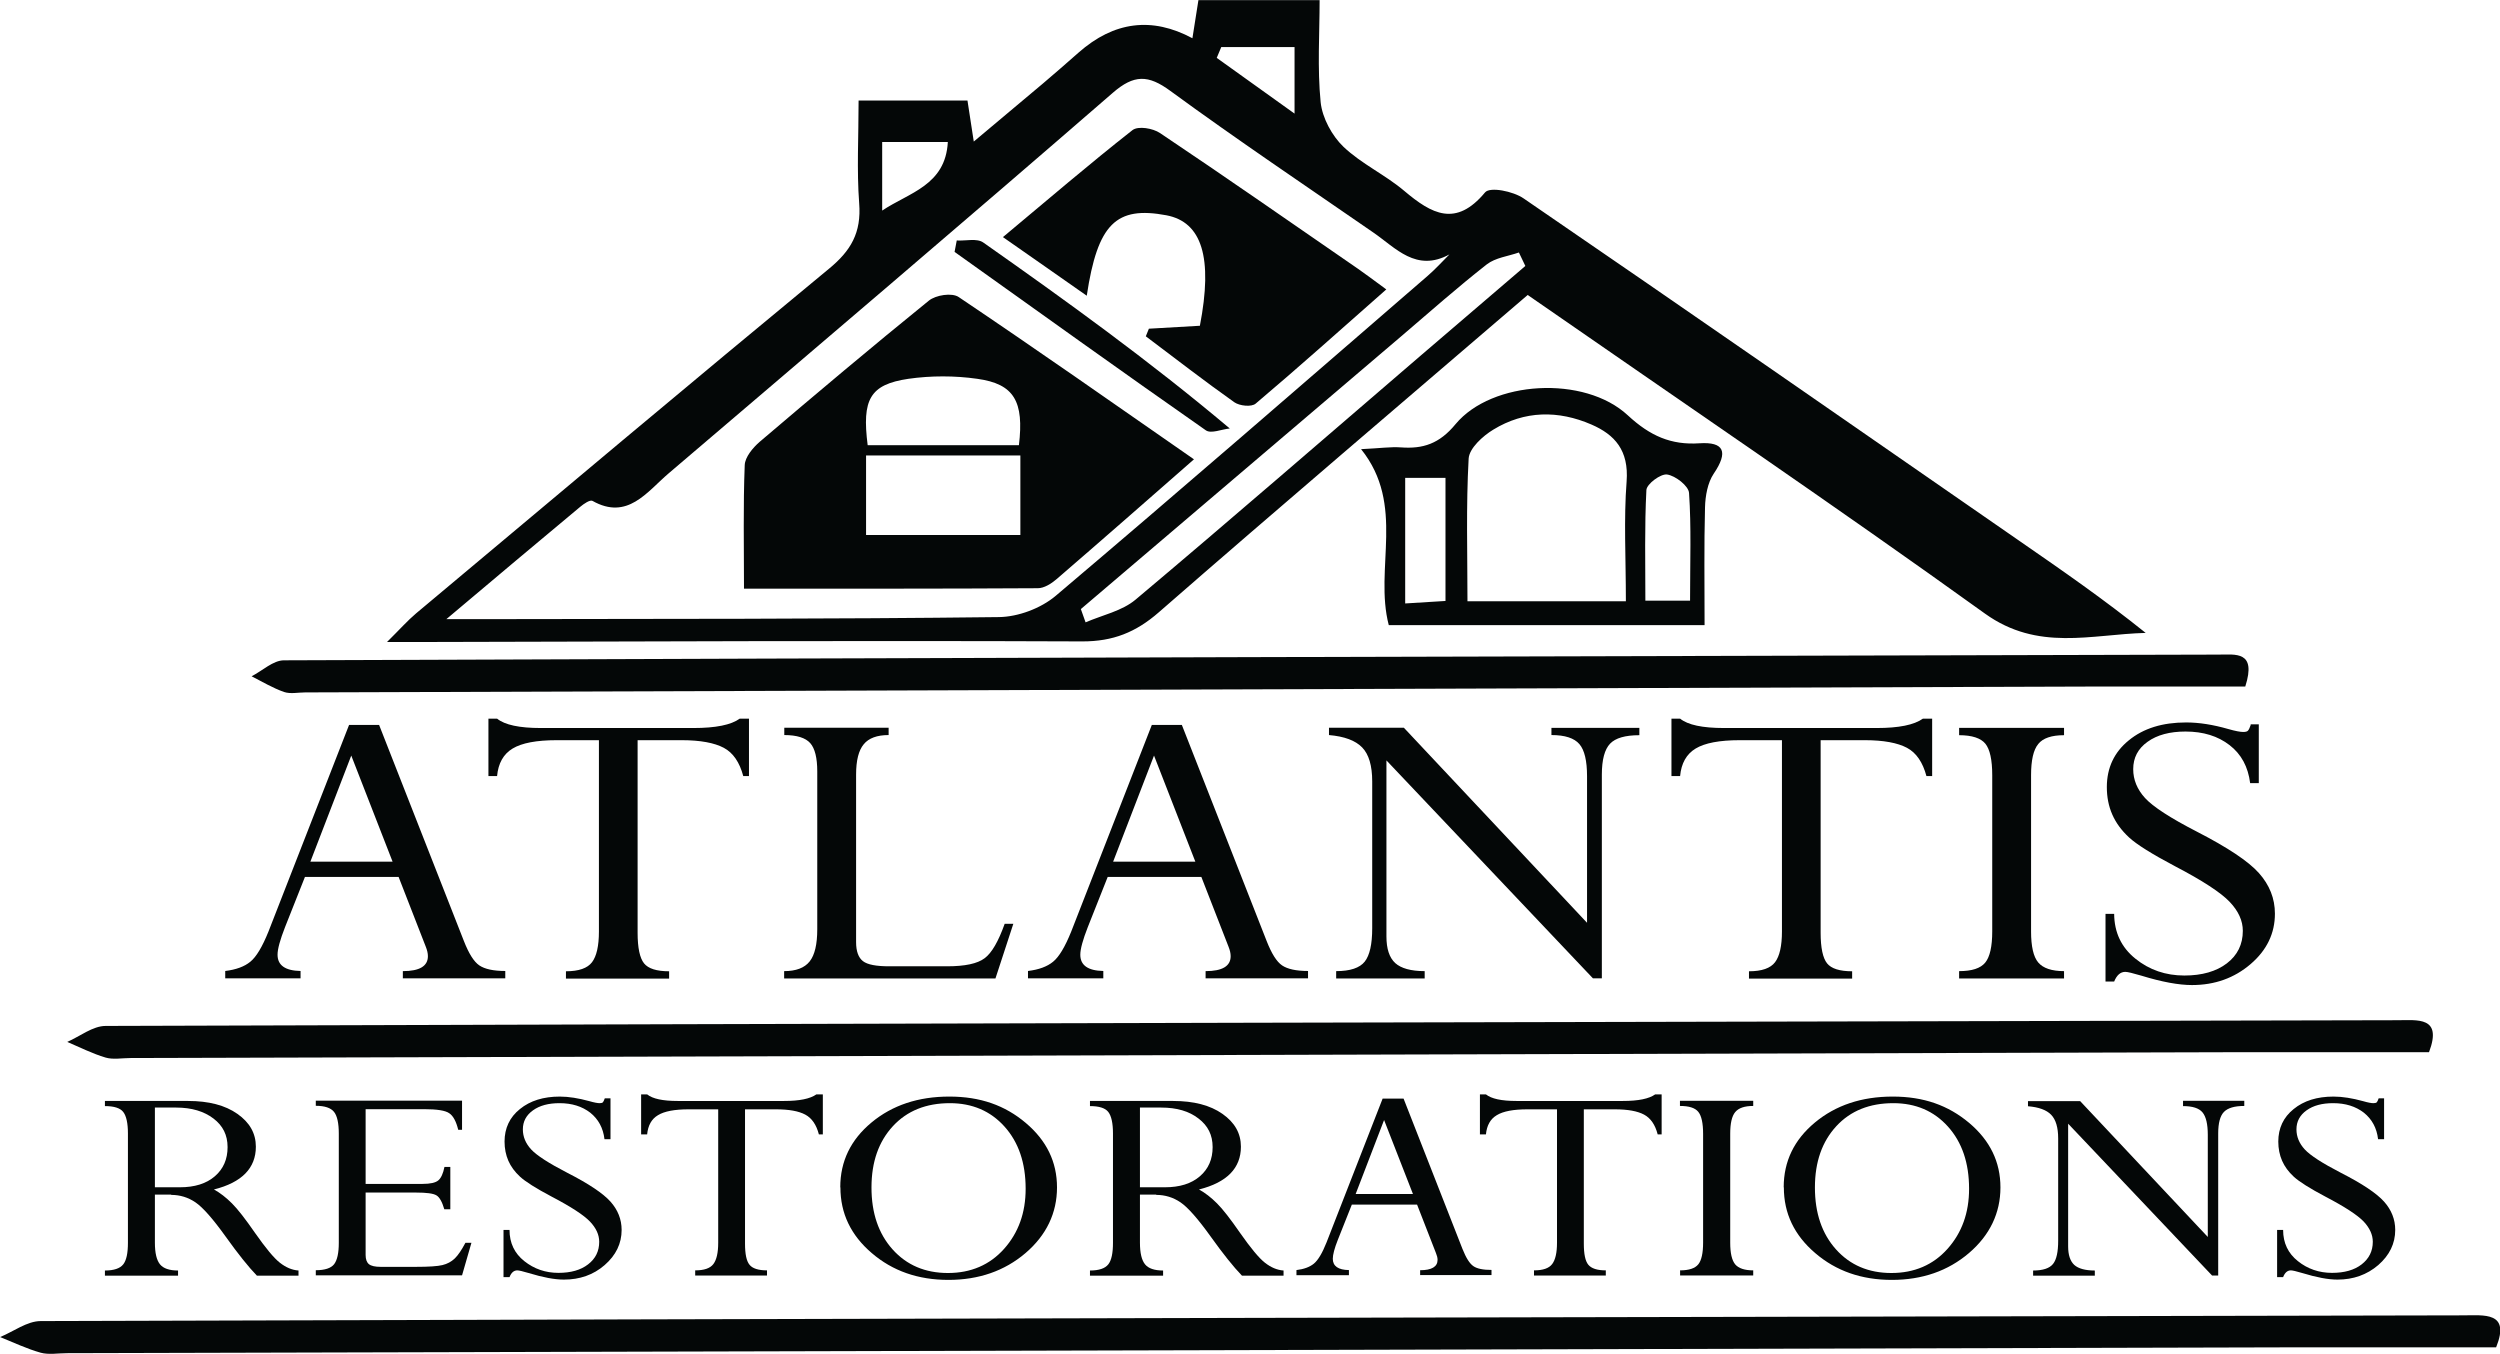 <svg xmlns="http://www.w3.org/2000/svg" id="a" data-name="Layer 1" viewBox="0 0 170.6 92.39"><g><path d="M27.49,66.77v-.5c1.14,0,1.71-.34,1.71-1.02,0-.2-.05-.41-.15-.66l-1.85-4.75h-6.39l-1.36,3.43c-.34.87-.51,1.49-.51,1.88,0,.72.52,1.09,1.57,1.11v.5h-5.14v-.5c.74-.09,1.31-.3,1.71-.63.41-.33.82-1.02,1.24-2.06l5.5-14.1h2.05l5.78,14.73c.34.87.69,1.43,1.06,1.68.37.25.96.38,1.77.38v.5h-7ZM21.18,58.8h5.61l-2.82-7.24-2.79,7.24Z" style="fill: #040707;"></path><path d="M46.53,50.51h-3.02v13.14c0,1.03.15,1.73.44,2.09.29.36.86.54,1.71.54v.5h-7.04v-.5c.88,0,1.47-.21,1.78-.62s.47-1.11.47-2.09v-13.06h-2.88c-1.38,0-2.38.19-3.01.57-.63.38-.98,1.01-1.06,1.88h-.59v-3.92h.59c.53.43,1.53.64,2.98.64h10.43c1.5,0,2.56-.21,3.15-.64h.63v3.92h-.39c-.25-.94-.69-1.59-1.33-1.93s-1.6-.52-2.87-.52Z" style="fill: #040707;"></path><path d="M68.56,63.04h.59l-1.22,3.73h-14.42v-.5c.81,0,1.39-.22,1.74-.66.35-.44.52-1.17.52-2.2v-10.77c0-.92-.16-1.57-.48-1.93s-.91-.55-1.77-.55v-.5h7.12v.5c-.79,0-1.36.21-1.7.63-.35.42-.52,1.11-.52,2.07v11.43c0,.63.16,1.06.47,1.3s.91.35,1.79.35h3.95c1.22,0,2.07-.18,2.56-.55.49-.36.94-1.15,1.37-2.35Z" style="fill: #040707;"></path><path d="M82.27,66.77v-.5c1.14,0,1.71-.34,1.71-1.02,0-.2-.05-.41-.15-.66l-1.85-4.75h-6.39l-1.36,3.43c-.34.87-.51,1.49-.51,1.88,0,.72.52,1.09,1.57,1.11v.5h-5.14v-.5c.74-.09,1.31-.3,1.71-.63.41-.33.82-1.02,1.24-2.06l5.5-14.1h2.05l5.78,14.73c.34.87.69,1.43,1.06,1.68s.96.38,1.77.38v.5h-7ZM75.96,58.8h5.61l-2.82-7.24-2.79,7.24Z" style="fill: #040707;"></path><path d="M105.87,50.17v-.5h6v.5c-.96,0-1.63.19-2,.58-.37.39-.56,1.09-.56,2.11v13.9h-.61l-14.09-14.87v12.01c0,.85.2,1.45.6,1.82.4.36,1.07.55,2.01.55v.5h-6.04v-.5c.96,0,1.61-.22,1.95-.65.34-.43.51-1.19.51-2.28v-10.01c0-1.08-.23-1.86-.69-2.33s-1.21-.75-2.26-.84v-.5h5.11l12.5,13.31v-10c0-1.05-.17-1.78-.52-2.19-.35-.41-.98-.62-1.91-.62Z" style="fill: #040707;"></path><path d="M127.26,50.51h-3.02v13.14c0,1.03.15,1.73.44,2.09s.86.54,1.71.54v.5h-7.04v-.5c.88,0,1.47-.21,1.78-.62s.47-1.11.47-2.09v-13.06h-2.88c-1.38,0-2.38.19-3.01.57-.63.38-.98,1.01-1.06,1.88h-.59v-3.92h.59c.53.43,1.53.64,2.99.64h10.43c1.5,0,2.55-.21,3.15-.64h.63v3.92h-.39c-.25-.94-.69-1.59-1.33-1.93-.64-.34-1.6-.52-2.87-.52Z" style="fill: #040707;"></path><path d="M140.85,49.67v.5c-.85,0-1.44.2-1.76.6-.33.4-.49,1.11-.49,2.13v10.66c0,1.02.16,1.73.49,2.12.33.39.92.59,1.76.59v.5h-7.16v-.5c.87,0,1.46-.19,1.78-.58.32-.39.48-1.1.48-2.13v-10.66c0-1.05-.16-1.77-.47-2.15s-.91-.58-1.79-.58v-.5h7.16Z" style="fill: #040707;"></path><path d="M153.58,49.43h.56v4.01h-.59c-.14-1.11-.6-1.97-1.4-2.59-.8-.62-1.8-.93-3.01-.93-1.07,0-1.94.23-2.59.7-.66.47-.98,1.09-.98,1.87,0,.72.27,1.38.81,1.97.54.59,1.72,1.36,3.53,2.29,2.1,1.08,3.52,2.02,4.24,2.83.72.81,1.09,1.73,1.09,2.77,0,1.34-.55,2.49-1.66,3.44s-2.44,1.43-4,1.43c-.9,0-2.05-.21-3.45-.64-.58-.17-.94-.26-1.1-.26-.33,0-.58.22-.76.66h-.59v-4.62h.59c.01,1.27.49,2.29,1.45,3.06.95.77,2.07,1.15,3.34,1.15,1.21,0,2.18-.28,2.9-.83s1.09-1.29,1.09-2.22c0-.69-.3-1.35-.9-1.98-.6-.63-1.85-1.45-3.75-2.44-1.55-.82-2.59-1.47-3.11-1.95-.52-.48-.9-1-1.15-1.57-.25-.57-.37-1.19-.37-1.87,0-1.31.5-2.38,1.5-3.19,1-.82,2.3-1.22,3.91-1.22.88,0,1.84.15,2.88.45.49.14.82.2,1.02.2.16,0,.27-.03.32-.09.06-.06.12-.19.19-.39Z" style="fill: #040707;"></path></g><g><path d="M11.69,81.52h-1.12v3.28c0,.71.12,1.2.35,1.48.23.28.64.42,1.23.42v.35h-4.99v-.35c.61,0,1.03-.14,1.25-.42s.32-.77.32-1.47v-7.47c0-.7-.11-1.19-.32-1.46-.21-.27-.63-.4-1.25-.4v-.35h5.68c1.4,0,2.52.29,3.36.88.84.59,1.26,1.33,1.26,2.24,0,1.46-.95,2.44-2.86,2.92.42.23.83.55,1.23.95s.92,1.07,1.57,2.01c.73,1.04,1.29,1.72,1.7,2.04.41.32.83.5,1.27.53v.35h-2.84c-.58-.6-1.29-1.49-2.12-2.65-.88-1.23-1.57-2.01-2.07-2.35s-1.05-.51-1.66-.51ZM12.02,75.58h-1.45v5.44h1.7c1.02,0,1.81-.25,2.39-.75.58-.5.87-1.16.87-1.99s-.32-1.46-.96-1.95-1.49-.75-2.55-.75Z" style="fill: #040707;"></path><path d="M30.32,79.63h.41v2.89h-.41c-.15-.51-.33-.83-.54-.95-.21-.13-.68-.19-1.39-.19h-3.44v4.26c0,.3.08.51.23.63.15.12.42.18.79.18h2.42c.87,0,1.47-.04,1.8-.12.33-.08.61-.23.84-.45.23-.22.47-.58.73-1.07h.41l-.64,2.22h-9.98v-.35c.62,0,1.04-.14,1.25-.41.21-.27.32-.76.32-1.46v-7.45c0-.72-.11-1.22-.33-1.49-.22-.27-.63-.41-1.24-.41v-.35h9.98v1.99h-.26c-.14-.57-.34-.95-.61-1.13-.26-.19-.84-.28-1.72-.28h-3.99v5.1h3.88c.53,0,.89-.08,1.08-.24.19-.16.33-.47.42-.92Z" style="fill: #040707;"></path><path d="M41.27,74.95h.39v2.79h-.41c-.09-.77-.42-1.37-.97-1.81-.56-.43-1.25-.65-2.1-.65-.75,0-1.35.16-1.81.49s-.69.76-.69,1.3c0,.5.19.96.57,1.37.38.41,1.2.94,2.46,1.59,1.47.75,2.45,1.41,2.95,1.97.5.56.76,1.21.76,1.93,0,.93-.39,1.73-1.16,2.4s-1.7.99-2.78.99c-.63,0-1.43-.15-2.41-.45-.4-.12-.66-.18-.77-.18-.23,0-.41.15-.53.46h-.41v-3.22h.41c0,.89.34,1.6,1.01,2.13s1.44.8,2.33.8c.84,0,1.52-.19,2.02-.58.51-.39.76-.9.76-1.54,0-.48-.21-.94-.63-1.38-.42-.44-1.29-1.01-2.61-1.7-1.08-.57-1.8-1.03-2.16-1.36-.36-.33-.63-.7-.8-1.09s-.26-.83-.26-1.31c0-.91.35-1.66,1.05-2.22.7-.57,1.61-.85,2.72-.85.61,0,1.28.11,2.01.31.34.1.58.14.71.14.11,0,.18-.02.22-.06s.08-.13.13-.27Z" style="fill: #040707;"></path><path d="M52.94,75.7h-2.1v9.16c0,.72.1,1.2.31,1.45.2.25.6.38,1.19.38v.35h-4.9v-.35c.61,0,1.02-.14,1.24-.43.22-.29.33-.77.33-1.46v-9.1h-2.01c-.96,0-1.66.13-2.1.4-.44.26-.68.7-.74,1.31h-.41v-2.73h.41c.37.3,1.06.45,2.08.45h7.27c1.05,0,1.78-.15,2.2-.45h.44v2.73h-.27c-.17-.66-.48-1.11-.93-1.35-.45-.24-1.11-.36-2-.36Z" style="fill: #040707;"></path><path d="M57.34,81.02c0-1.77.71-3.24,2.13-4.42,1.42-1.18,3.19-1.77,5.31-1.77s3.8.6,5.22,1.8c1.42,1.2,2.13,2.66,2.13,4.4s-.72,3.26-2.15,4.48c-1.43,1.22-3.19,1.83-5.26,1.83s-3.81-.61-5.23-1.83c-1.43-1.22-2.14-2.71-2.14-4.48ZM59.47,81.04c0,1.74.48,3.15,1.44,4.22.96,1.07,2.22,1.61,3.78,1.61s2.85-.55,3.83-1.65c.98-1.1,1.47-2.46,1.47-4.1,0-1.76-.48-3.17-1.44-4.24s-2.21-1.6-3.73-1.6c-1.62,0-2.92.52-3.89,1.57s-1.46,2.44-1.46,4.18Z" style="fill: #040707;"></path><path d="M78.91,81.52h-1.12v3.28c0,.71.12,1.2.35,1.48.23.28.64.42,1.23.42v.35h-4.99v-.35c.61,0,1.03-.14,1.25-.42s.32-.77.32-1.47v-7.47c0-.7-.11-1.19-.32-1.46-.21-.27-.63-.4-1.25-.4v-.35h5.68c1.4,0,2.52.29,3.36.88.84.59,1.26,1.33,1.26,2.24,0,1.46-.95,2.44-2.86,2.92.42.23.83.55,1.23.95.4.4.92,1.07,1.57,2.01.73,1.04,1.29,1.72,1.7,2.04.41.32.83.5,1.27.53v.35h-2.84c-.58-.6-1.29-1.49-2.12-2.65-.88-1.23-1.57-2.01-2.07-2.35-.5-.34-1.05-.51-1.66-.51ZM79.24,75.58h-1.45v5.44h1.7c1.02,0,1.81-.25,2.39-.75s.87-1.16.87-1.99-.32-1.46-.96-1.95c-.64-.5-1.49-.75-2.55-.75Z" style="fill: #040707;"></path><path d="M96.91,87.03v-.35c.79,0,1.19-.24,1.19-.71,0-.14-.04-.29-.11-.46l-1.29-3.31h-4.45l-.95,2.39c-.24.6-.35,1.04-.35,1.31,0,.5.37.76,1.1.77v.35h-3.58v-.35c.51-.06.91-.21,1.19-.44.28-.23.57-.71.86-1.44l3.83-9.82h1.43l4.02,10.26c.24.6.48.99.74,1.17.26.18.67.26,1.24.26v.35h-4.88ZM92.51,81.48h3.91l-1.97-5.05-1.94,5.05Z" style="fill: #040707;"></path><path d="M110.18,75.7h-2.1v9.16c0,.72.1,1.2.31,1.45s.6.38,1.19.38v.35h-4.9v-.35c.61,0,1.02-.14,1.24-.43.22-.29.33-.77.33-1.46v-9.1h-2.01c-.96,0-1.66.13-2.1.4-.44.26-.68.7-.74,1.31h-.41v-2.73h.41c.37.3,1.06.45,2.08.45h7.27c1.05,0,1.78-.15,2.2-.45h.44v2.73h-.27c-.17-.66-.48-1.11-.93-1.35-.45-.24-1.11-.36-2-.36Z" style="fill: #040707;"></path><path d="M119.64,75.12v.35c-.59,0-1,.14-1.23.42-.23.28-.34.77-.34,1.48v7.43c0,.71.11,1.2.34,1.48.23.27.64.41,1.23.41v.35h-4.99v-.35c.61,0,1.02-.14,1.24-.41.22-.27.33-.77.33-1.48v-7.43c0-.73-.11-1.23-.33-1.5s-.63-.4-1.25-.4v-.35h4.99Z" style="fill: #040707;"></path><path d="M121.72,81.02c0-1.77.71-3.24,2.13-4.42,1.42-1.18,3.19-1.77,5.31-1.77s3.79.6,5.22,1.8c1.42,1.2,2.13,2.66,2.13,4.4s-.72,3.26-2.15,4.48c-1.43,1.22-3.19,1.83-5.26,1.83s-3.81-.61-5.23-1.83c-1.43-1.22-2.14-2.71-2.14-4.48ZM123.85,81.04c0,1.74.48,3.15,1.44,4.22.96,1.07,2.22,1.61,3.78,1.61s2.85-.55,3.83-1.65,1.47-2.46,1.47-4.1c0-1.76-.48-3.17-1.44-4.24-.96-1.07-2.21-1.6-3.73-1.6-1.62,0-2.92.52-3.89,1.57s-1.46,2.44-1.46,4.18Z" style="fill: #040707;"></path><path d="M148.97,75.47v-.35h4.18v.35c-.67,0-1.13.14-1.39.41-.26.27-.39.76-.39,1.47v9.69h-.42l-9.82-10.36v8.37c0,.59.14,1.01.42,1.27.28.25.75.38,1.4.38v.35h-4.21v-.35c.67,0,1.12-.15,1.36-.45s.35-.83.35-1.59v-6.97c0-.75-.16-1.29-.48-1.62s-.85-.52-1.58-.58v-.35h3.56l8.71,9.27v-6.97c0-.73-.12-1.24-.36-1.53s-.68-.43-1.33-.43Z" style="fill: #040707;"></path><path d="M162.3,74.95h.39v2.79h-.41c-.09-.77-.42-1.37-.97-1.81-.56-.43-1.25-.65-2.1-.65-.75,0-1.35.16-1.81.49s-.69.76-.69,1.3c0,.5.19.96.57,1.37.38.41,1.2.94,2.46,1.59,1.47.75,2.45,1.41,2.95,1.97.5.56.76,1.21.76,1.93,0,.93-.39,1.73-1.16,2.4-.77.66-1.7.99-2.78.99-.63,0-1.43-.15-2.41-.45-.4-.12-.66-.18-.77-.18-.23,0-.41.15-.53.46h-.41v-3.22h.41c0,.89.34,1.6,1.01,2.13.66.53,1.44.8,2.33.8.84,0,1.52-.19,2.02-.58s.76-.9.76-1.54c0-.48-.21-.94-.62-1.38-.42-.44-1.29-1.01-2.61-1.7-1.08-.57-1.8-1.03-2.16-1.36-.36-.33-.63-.7-.8-1.09s-.26-.83-.26-1.31c0-.91.35-1.66,1.05-2.22.7-.57,1.6-.85,2.72-.85.61,0,1.28.11,2.01.31.34.1.57.14.71.14.11,0,.19-.02.23-.06.04-.04.08-.13.13-.27Z" style="fill: #040707;"></path></g><g><path d="M104.26,20.12c-8.49,7.29-16.88,14.42-25.18,21.66-1.58,1.38-3.14,1.99-5.21,1.99-14.94-.06-29.88,0-44.81.04-.71,0-1.42,0-2.65,0,.89-.88,1.4-1.46,1.98-1.95,9.38-7.86,18.75-15.74,28.19-23.53,1.47-1.21,2.21-2.44,2.05-4.46-.17-2.25-.04-4.52-.04-7.01h7.43c.12.76.24,1.56.43,2.8,1.69-1.41,3.21-2.69,4.73-3.97.82-.69,1.62-1.4,2.42-2.1q3.63-3.2,7.77-.98c.13-.85.26-1.63.41-2.6h8.27c0,2.28-.16,4.64.07,6.96.11,1.08.78,2.3,1.55,3.04,1.24,1.18,2.85,1.91,4.16,3.02,1.87,1.58,3.52,2.49,5.51.1.33-.4,1.92-.08,2.63.41,11.33,7.76,22.6,15.59,33.89,23.41,2.88,1.99,5.75,3.98,8.56,6.24-3.73.1-7.35,1.28-10.97-1.32-10.22-7.35-20.64-14.41-31.2-21.74ZM98.91,17.36c-2.27,1.24-3.66-.44-5.19-1.49-4.63-3.2-9.31-6.34-13.86-9.67-1.5-1.1-2.47-1.13-3.93.14-10.05,8.72-20.18,17.33-30.3,25.96-1.49,1.27-2.81,3.23-5.2,1.88-.17-.09-.59.2-.83.4-2.86,2.38-5.71,4.78-9.14,7.67,1.53,0,2.3,0,3.07,0,11.55-.02,23.1,0,34.65-.14,1.3-.02,2.84-.59,3.86-1.45,8.52-7.21,16.95-14.54,25.4-21.85.52-.45.98-.96,1.47-1.45ZM73.76,41.57c.11.3.22.6.32.9,1.15-.5,2.48-.77,3.41-1.55,6.52-5.48,12.96-11.08,19.43-16.63,2.39-2.05,4.78-4.09,7.17-6.14-.15-.31-.29-.61-.44-.92-.74.26-1.59.35-2.19.81-1.99,1.56-3.9,3.25-5.83,4.9-7.29,6.21-14.59,12.42-21.88,18.63ZM60.2,14.37c1.83-1.23,4.32-1.71,4.48-4.68h-4.48v4.68ZM88.34,7.76V3.21h-5c-.1.25-.21.49-.31.74,1.64,1.18,3.29,2.36,5.32,3.81Z" style="fill: #040707;"></path><path d="M153.22,46.85c-3.61,0-7.06,0-10.51,0-40.63.13-81.26.27-121.89.4-.48,0-1,.12-1.44-.03-.77-.27-1.48-.7-2.21-1.07.74-.38,1.47-1.09,2.21-1.09,44-.17,88.01-.28,132.01-.39,1.16,0,2.61-.27,1.83,2.17Z" style="fill: #040707;"></path><path d="M116.32,42.66h-21.55c-1.01-3.87,1.17-8.2-1.89-12.01,1.3-.06,2.01-.17,2.72-.12,1.5.11,2.62-.24,3.73-1.59,2.48-2.98,8.79-3.35,11.75-.6,1.52,1.41,2.96,2.04,4.89,1.91,1.68-.11,1.99.58.97,2.08-.41.61-.57,1.51-.59,2.29-.07,2.61-.03,5.22-.03,8.04ZM110.95,41.02c0-2.95-.15-5.58.05-8.17.16-2.12-.81-3.19-2.4-3.88-2.26-.98-4.56-.96-6.7.35-.71.43-1.64,1.27-1.68,1.98-.18,3.24-.08,6.5-.08,9.73h10.81ZM115.33,40.98c0-2.66.09-5.01-.07-7.34-.03-.48-.93-1.18-1.5-1.26-.44-.06-1.39.65-1.41,1.06-.13,2.49-.07,4.98-.07,7.55h3.05ZM95.89,41.18c1.1-.07,1.93-.12,2.75-.17v-8.4h-2.75v8.57Z" style="fill: #040707;"></path><path d="M81.47,31.35c-3.32,2.91-6.34,5.56-9.38,8.18-.35.3-.84.61-1.27.61-6.57.04-13.13.03-20.05.03,0-2.89-.06-5.66.05-8.43.02-.55.56-1.19,1.02-1.59,3.82-3.25,7.65-6.48,11.54-9.63.48-.39,1.58-.56,2.04-.25,5.28,3.55,10.5,7.21,16.05,11.07ZM69.63,31.08h-10.53v5.43h10.53v-5.43ZM69.53,30.39c.36-3-.32-4.19-2.84-4.54-1.54-.22-3.16-.22-4.7,0-2.63.39-3.18,1.4-2.78,4.53h10.32Z" style="fill: #040707;"></path><path d="M78.41,22.43c1.17-.07,2.34-.14,3.47-.2.9-4.66.14-7.08-2.29-7.54-3.42-.64-4.69.57-5.43,5.49-1.86-1.31-3.62-2.53-5.72-4,3.08-2.57,5.91-5,8.84-7.3.39-.3,1.39-.13,1.88.2,4.54,3.04,9.02,6.17,13.52,9.27.53.37,1.05.76,1.92,1.4-3.05,2.69-5.94,5.28-8.91,7.79-.29.25-1.1.16-1.46-.09-2.05-1.45-4.03-2.99-6.04-4.5.07-.17.14-.35.21-.52Z" style="fill: #040707;"></path><path d="M65.29,16.41c.61.04,1.37-.17,1.81.14,5.66,3.98,11.27,8.02,16.82,12.69-.56.05-1.28.38-1.64.12-5.74-4.01-11.43-8.1-17.14-12.17.05-.26.1-.52.15-.79Z" style="fill: #040707;"></path></g><path d="M165.75,71.8c-4.27,0-8.36,0-12.45,0-48.13.13-96.26.27-144.39.4-.57,0-1.19.12-1.7-.03-.91-.27-1.75-.7-2.62-1.07.87-.38,1.74-1.09,2.62-1.09,52.13-.17,104.25-.28,156.38-.39,1.38,0,3.09-.27,2.17,2.17Z" style="fill: #040707;"></path><path d="M170.33,91.94c-4.51,0-8.83,0-13.15,0-50.87.13-101.74.27-152.6.4-.6,0-1.25.12-1.8-.03-.96-.27-1.85-.7-2.77-1.07.92-.38,1.84-1.09,2.77-1.09,55.09-.17,110.18-.28,165.27-.39,1.46,0,3.27-.27,2.29,2.17Z" style="fill: #040707;"></path></svg>